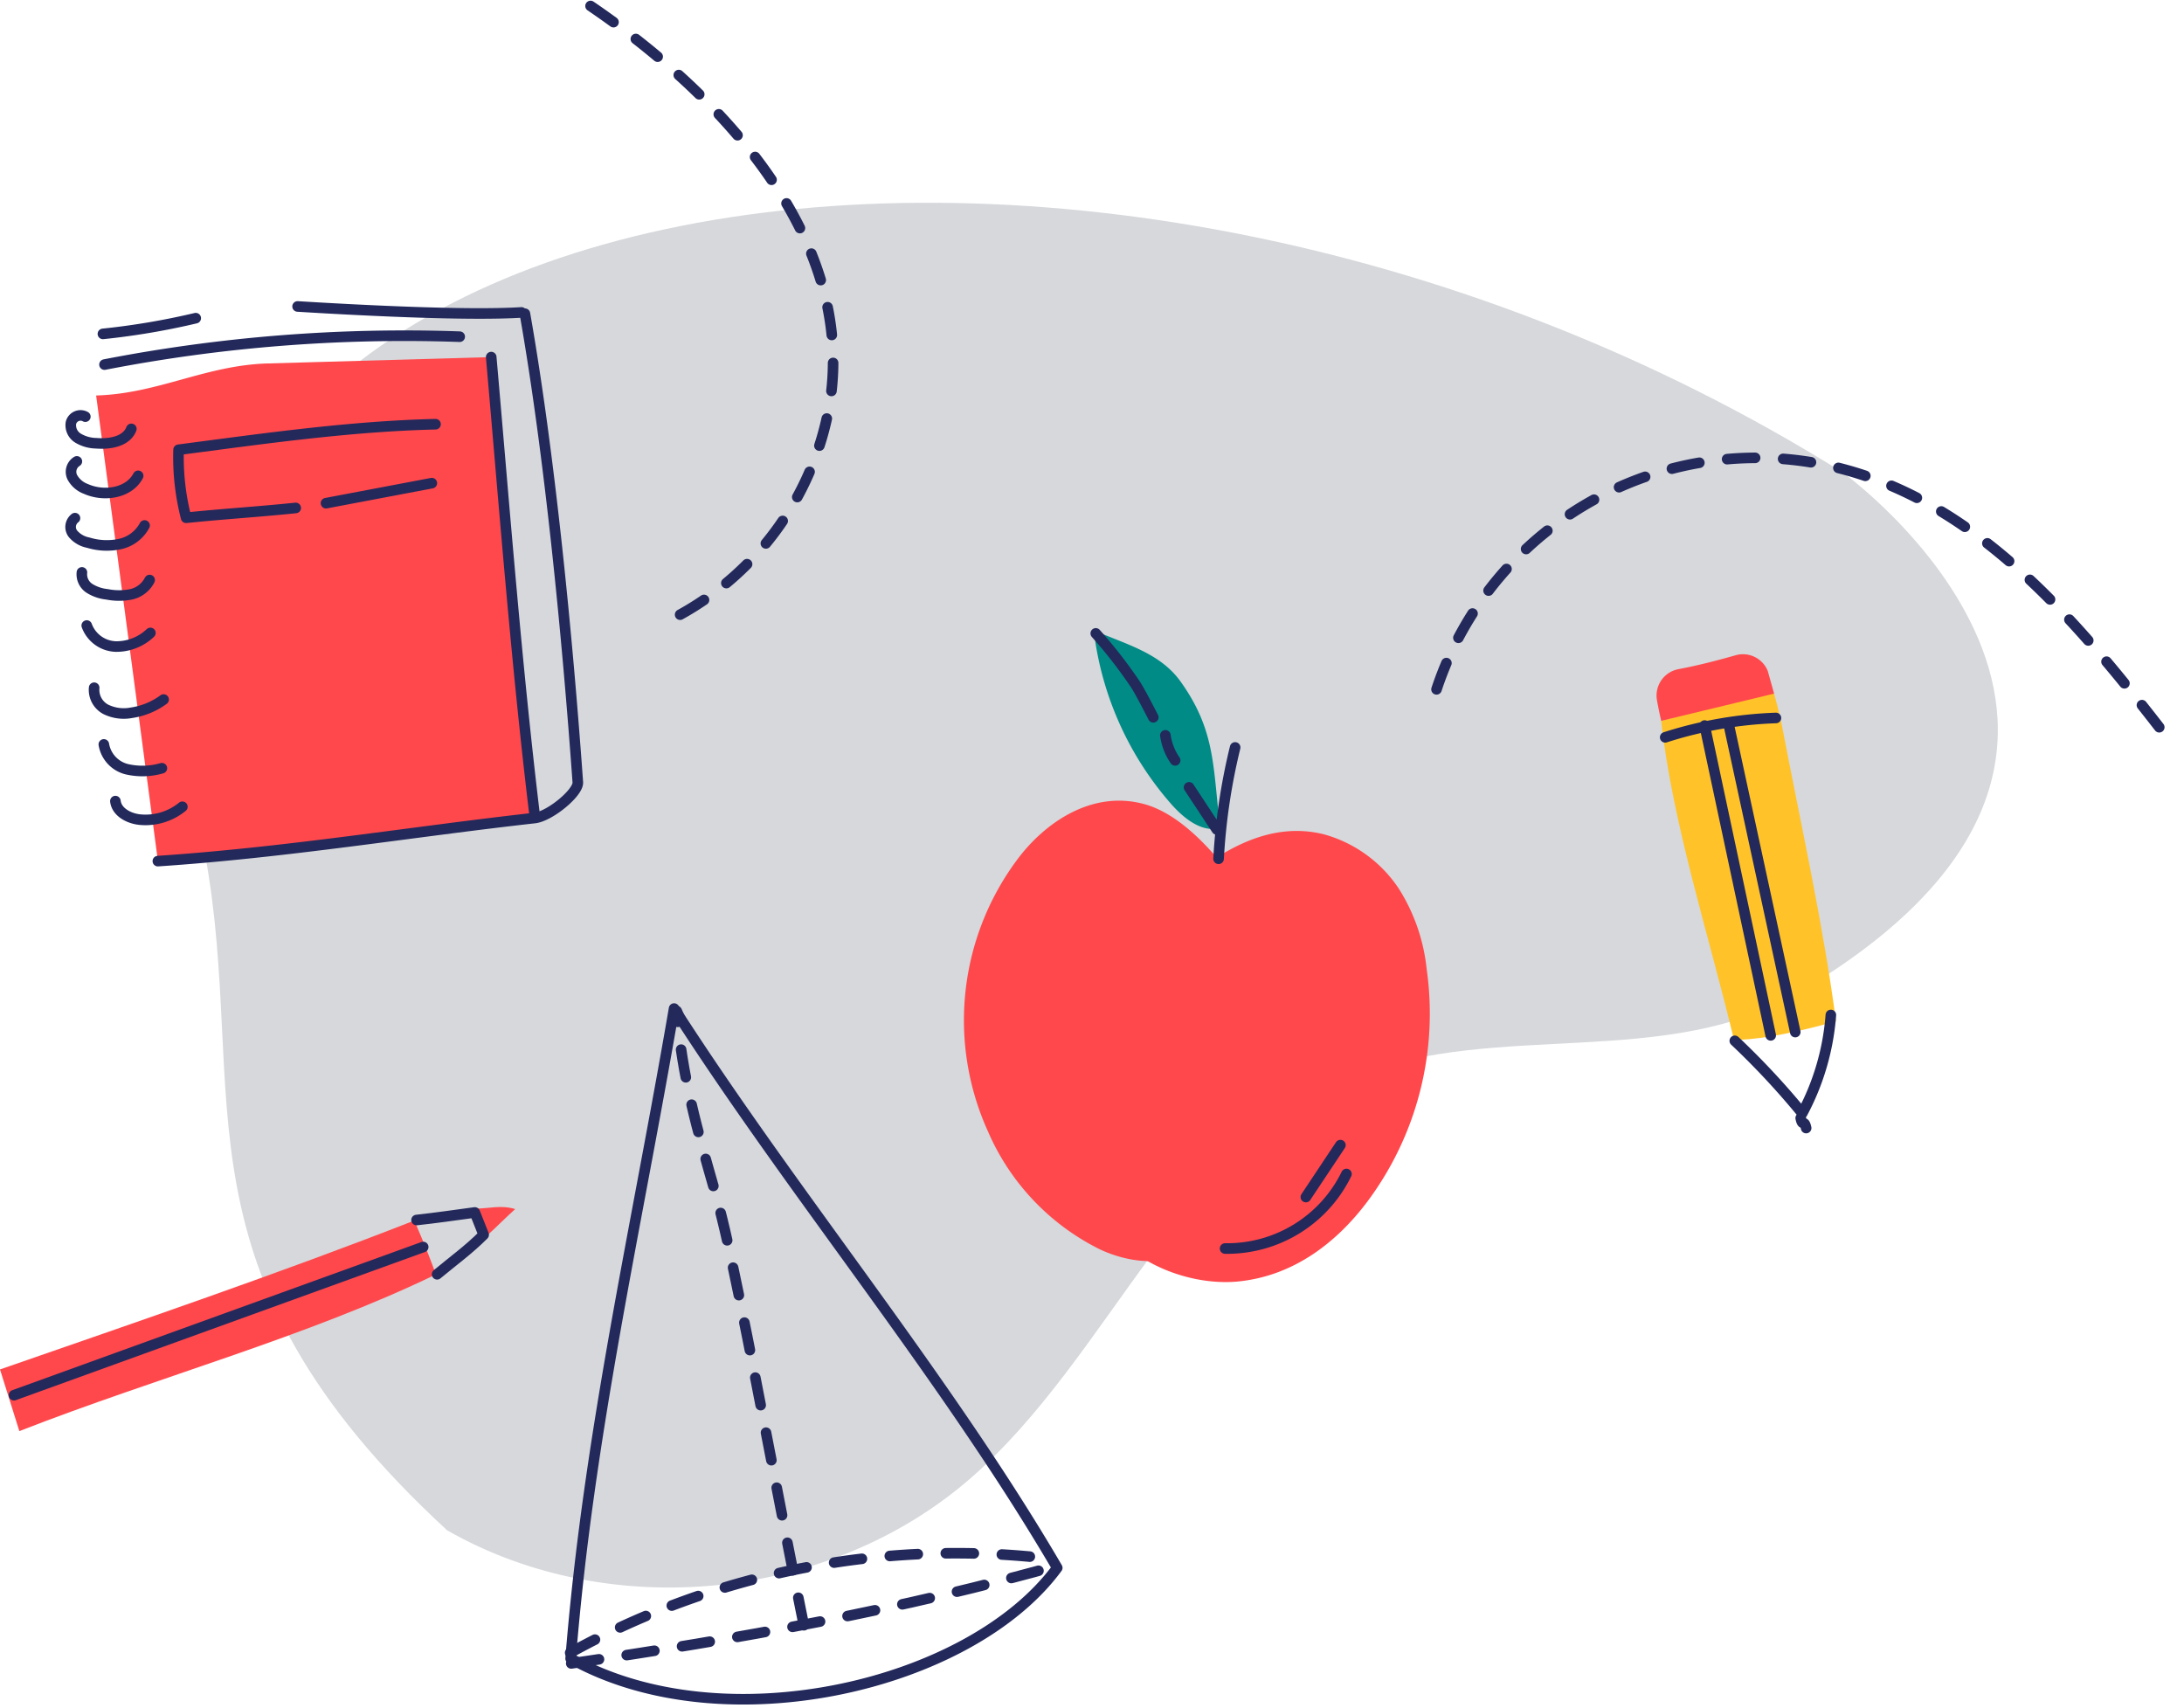 <svg width="289" height="226" fill="none" xmlns="http://www.w3.org/2000/svg"><g clip-path="url('#clip0_49_369')"><path d="M237.93 131.37c-17.27 10.18-39.79 3.7-58.48 10.95-23.26 9-32.3 37.09-51.17 53.41-18.67 16.14-47.68 19-69.11 6.76-37.35-34.42-26.2-57.24-32-89.28C3.18 23.78 141.43-1.54 243.88 62.54c0 0 49.83 35.96-5.95 68.83Z" fill="#D6D8DB"/><path d="M2.56 189.36c18.36-7.17 38-12.45 55.12-20.73-1.24-3.48-2.86-7.13-2.86-7.13C37.22 168.4 17.85 175 0 181.2l2.56 8.16Z" fill="#FF484C"/><path d="M56 165 1.85 184.61" stroke="#23295B" stroke-width="1.4" stroke-linecap="round" stroke-linejoin="round"/><path d="M63.05 159.91c1.71 0 3.21-.5 5.12.07-1.38 1.25-2.5 2.4-3.87 3.65" fill="#FF484C"/><path d="M55.12 161.43c2.66-.29 5.05-.64 7.71-1l1.17 2.95c-2 2-4 3.43-6.16 5.23" stroke="#23295B" stroke-width="1.4" stroke-linecap="round" stroke-linejoin="round"/><path d="M161.47 109.57c-2.45.63-4.8-1.27-6.48-3.17a42.427 42.427 0 0 1-10.26-23c4.33 1.89 8.87 3 11.59 6.92 4.6 6.51 4.16 11.31 5.15 19.25Z" fill="#008B86"/><path d="M156.13 166c-3 1.5-7.2.91-10.61-.7a31.248 31.248 0 0 1-14.79-15.6 35.586 35.586 0 0 1 3.86-35.94c3.6-4.86 9.89-9.29 16.87-7.35 6.98 1.94 13.27 11.56 16.34 16.88" fill="#FF484C"/><path d="M156.3 116.92c5-4.11 11.43-8.35 18.83-6.54a17.462 17.462 0 0 1 10 7.25 24.66 24.66 0 0 1 3.66 10.64 41.604 41.604 0 0 1-7.94 30.84c-3.86 5.1-9.43 9.62-16.8 10.43-7.37.81-16.56-3.37-18.47-9.82" fill="#FF484C"/><path d="M163.44 98.9a80.357 80.357 0 0 0-2.19 14.73M162.11 165.2a17.563 17.563 0 0 0 16.06-9.86M145 83.81a62.981 62.981 0 0 1 5.24 6.74c.57.86 1.9 3.45 2.37 4.36M154.21 97.3a7.7 7.7 0 0 0 1.29 3.31M157.34 104.18l3.67 5.57M172.8 158.39l4.57-6.87M139.9 207.45c-14.8-25.29-34.87-49.34-50.7-74-5 29.15-11.34 56.55-13.69 86 20.19 11.29 52.87 3.67 64.39-12Z" stroke="#23295B" stroke-width="1.4" stroke-linecap="round" stroke-linejoin="round"/><path d="M75.45 218.69a105.606 105.606 0 0 1 64.22-12.35" stroke="#23295B" stroke-width="1.4" stroke-linecap="round" stroke-linejoin="round" stroke-dasharray="3.71 3.71"/><path d="M106.37 215.05c-3.05-15-5.49-28.4-8.54-43.39-1-4.76-1.94-9.53-3.28-14.19-2.23-7.81-4.3-14.91-5-23.69l.45 1.05" stroke="#23295B" stroke-width="1.4" stroke-linecap="round" stroke-linejoin="round" stroke-dasharray="3.71 3.71"/><path d="M75.59 220.1c22-3.21 43.79-7.11 65.25-13.21" stroke="#23295B" stroke-width="1.4" stroke-linecap="round" stroke-linejoin="round" stroke-dasharray="3.71 3.71"/><path d="M70.76 107.79C69.14 87.3 66.64 67.74 65 47.25l-23.95.68-5.61.16c-8.23.23-14.5 4-22.72 4.24 2.733 20.553 5.46 41.097 8.18 61.63a466.815 466.815 0 0 0 49.86-6.17Z" fill="#FF484C"/><path d="M11.29 55.13a1.31 1.31 0 0 0-1.9.81 2 2 0 0 0 1 2.07 4.86 4.86 0 0 0 2.34.64c1.79.15 4-.22 4.65-1.9M10.17 61.05a1.62 1.62 0 0 0-.6 2.1 3.36 3.36 0 0 0 1.79 1.54c2.39 1.07 5.69.59 6.92-1.73M9.92 68.56a1.47 1.47 0 0 0-.25 2.09 3.52 3.52 0 0 0 2 1.15 8.358 8.358 0 0 0 4.18.19 4.86 4.86 0 0 0 3.28-2.46M10.84 75.74a2.22 2.22 0 0 0 1 2.11 5.43 5.43 0 0 0 2.33.79 8.1 8.1 0 0 0 3.18 0 3.632 3.632 0 0 0 2.45-1.89M11.48 82.77a4.24 4.24 0 0 0 3.84 2.78 6.53 6.53 0 0 0 4.58-1.8M12.46 91A2.92 2.92 0 0 0 14 93.86a5.41 5.41 0 0 0 3.4.45 9.48 9.48 0 0 0 4.25-1.75M13.74 98.5a4.071 4.071 0 0 0 3 3.27 9.18 9.18 0 0 0 4.68-.12M15.27 106c.17 1.46 1.78 2.3 3.23 2.45a7.7 7.7 0 0 0 5.63-1.7M13.83 48.24a207.909 207.909 0 0 1 47-3.69M13.62 44.18A96.296 96.296 0 0 0 25.9 42.1M39.38 40.55c7.32.45 22.26 1.25 29.62.79M65 47.25c1.76 20.06 3.33 40.55 5.74 60.54" stroke="#23295B" stroke-width="1.4" stroke-linecap="round" stroke-linejoin="round"/><path d="M69.46 41.51c3.3 18.7 5.65 43.08 7 62 .1 1.37-3.71 4.51-5.72 4.73-16.12 1.8-32.77 4.56-49.85 5.7M57.63 56.13c-11.36.27-22.75 1.91-34 3.38a32.065 32.065 0 0 0 1 9c5-.52 9.48-.78 14.5-1.3M43.14 66.58l14-2.65" stroke="#23295B" stroke-width="1.4" stroke-linecap="round" stroke-linejoin="round"/><path d="M190.09 91.21a44.61 44.61 0 0 1 54.3-29c18.35 5.09 31.3 21 42.95 36.1M90 81.33a39.393 39.393 0 0 0 19.83-28.16c3.41-22-14.9-41-31.82-52.47" stroke="#23295B" stroke-width="1.4" stroke-linecap="round" stroke-linejoin="round" stroke-dasharray="3.71 3.71"/><path d="M229.45 137.6c-3.17-13.37-8.14-28.56-9.63-42.22 3.53-.93 14.06-3.85 14.94-3.59 0 0 .7 2.51 1.06 4.35 2.46 12.84 5.41 26 7.13 39 .05-.04-8.18 2.45-13.5 2.46Z" fill="#FFC329"/><path d="M219.82 95.38c-.21-.91-.4-1.82-.56-2.73a3.551 3.551 0 0 1 2.85-4.11c2.54-.48 5-1.11 7.53-1.83a3.54 3.54 0 0 1 4.28 2.07l.84 3" fill="#FF484C"/><path d="M220.35 97.56A53.895 53.895 0 0 1 235 95" stroke="#23295B" stroke-width="1.4" stroke-linecap="round" stroke-linejoin="round"/><path d="M225.57 96c2.92 13.66 5.833 27.327 8.74 41M228.85 96.3c2.9 13.42 5.803 26.84 8.71 40.26" stroke="#23295B" stroke-width="1.4" stroke-linecap="round" stroke-linejoin="round"/><path d="M229.56 137.72a102.265 102.265 0 0 1 8.93 9.58 32.714 32.714 0 0 0 3.78-13M239 149.26c-.26-1.21-.47-.1-.72-1.32" stroke="#23295B" stroke-width="1.4" stroke-linecap="round" stroke-linejoin="round"/></g><defs><clipPath id="clip0_49_369"><path fill="#fff" d="M0 0h288.04v225.55H0z"/></clipPath></defs></svg>